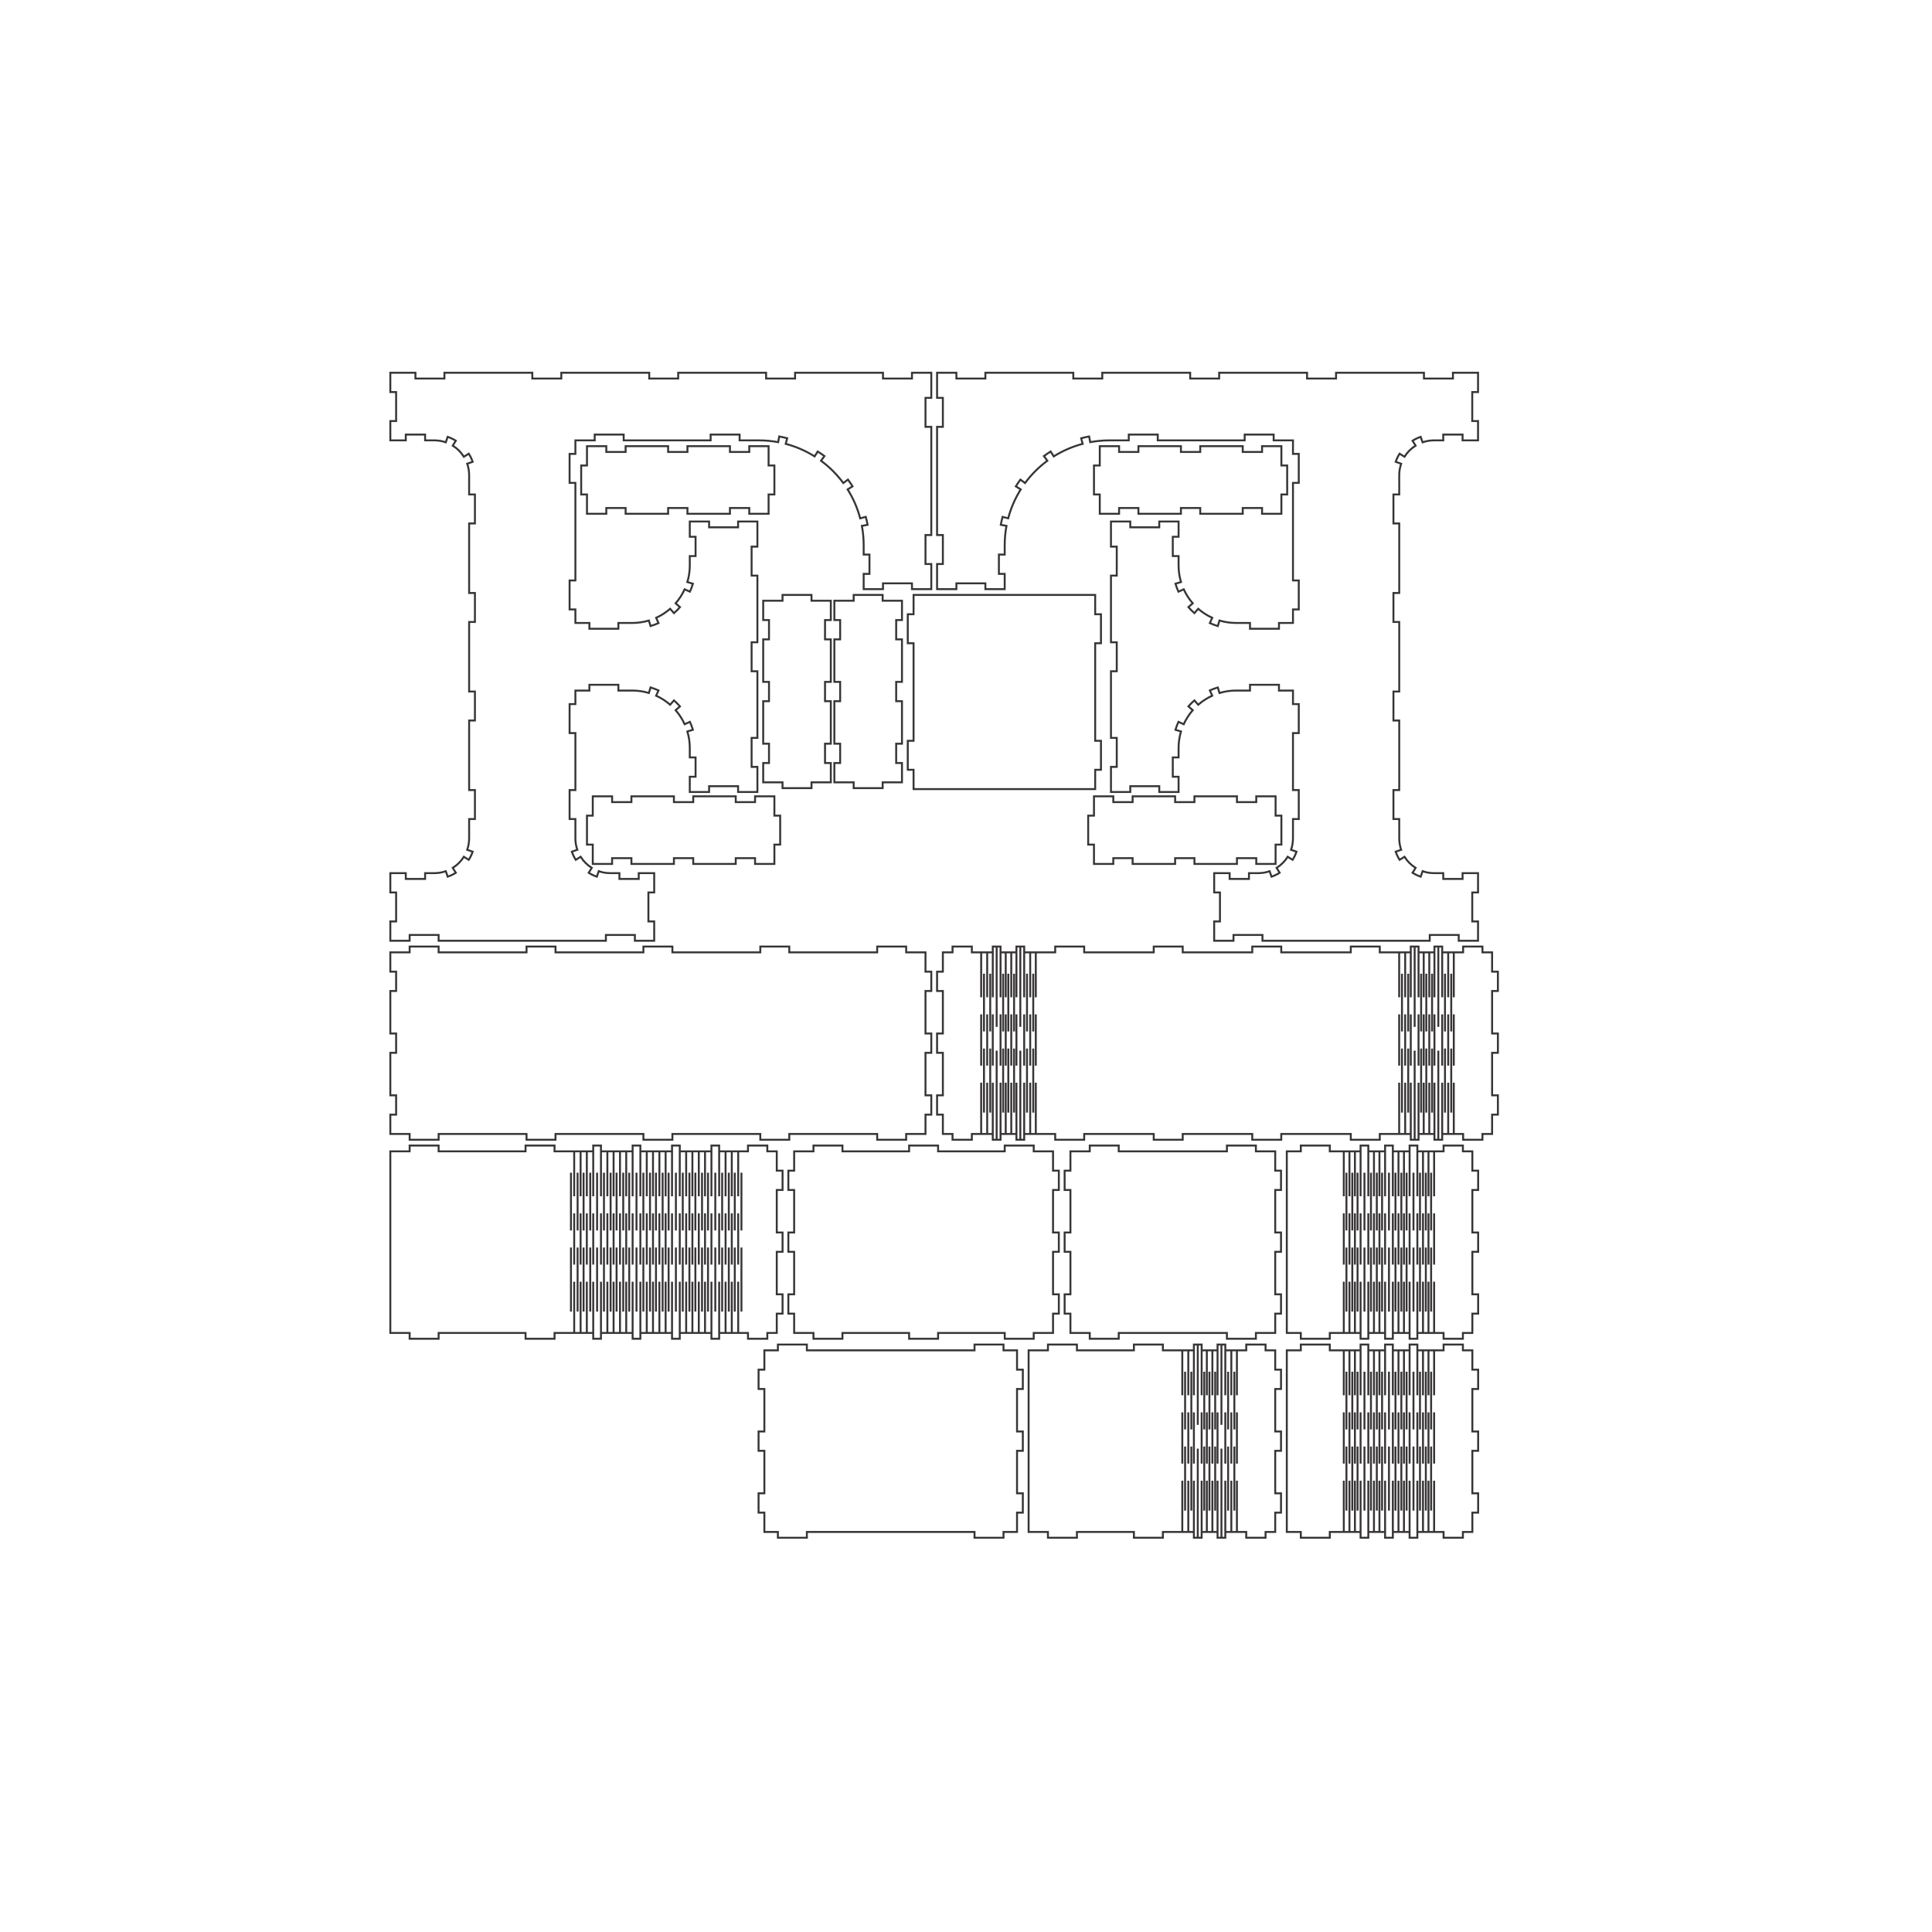 <?xml version="1.0" encoding="iso-8859-1"?>
<!-- Generator: Adobe Illustrator 28.5.0, SVG Export Plug-In . SVG Version: 9.03 Build 54727)  -->
<svg version="1.1" id="Livello_1" xmlns="http://www.w3.org/2000/svg" xmlns:xlink="http://www.w3.org/1999/xlink" x="0px" y="0px"
	 viewBox="0 0 2834.646 2834.646" style="enable-background:new 0 0 2834.646 2834.646;" xml:space="preserve">
<g id="Capa_x0020_1">
	<polygon style="fill:none;stroke:#373435;stroke-width:2.835;stroke-miterlimit:10;" points="1333.849,1689.266 
		1236.054,1689.266 1236.054,1680.762 1193.534,1680.762 1193.534,1689.266 1165.188,1689.266 1165.188,1717.613 1156.684,1717.613 
		1156.684,1745.959 1165.188,1745.959 1165.188,1808.321 1156.684,1808.321 1156.684,1836.668 1165.188,1836.668 1165.188,1899.03 
		1156.684,1899.03 1156.684,1927.376 1165.188,1927.376 1165.188,1955.723 1193.534,1955.723 1193.534,1964.227 1236.054,1964.227 
		1236.054,1955.723 1333.849,1955.723 1333.849,1964.227 1376.369,1964.227 1376.369,1955.723 1474.164,1955.723 1474.164,1964.227 
		1516.684,1964.227 1516.684,1955.723 1545.03,1955.723 1545.03,1927.376 1553.534,1927.376 1553.534,1899.03 1545.03,1899.03 
		1545.03,1836.668 1553.534,1836.668 1553.534,1808.321 1545.03,1808.321 1545.03,1745.959 1553.534,1745.959 1553.534,1717.613 
		1545.03,1717.613 1545.03,1689.266 1516.684,1689.266 1516.684,1680.762 1474.164,1680.762 1474.164,1689.266 1376.369,1689.266 
		1376.369,1680.762 1333.849,1680.762 	"/>
	<polygon style="fill:none;stroke:#373435;stroke-width:2.835;stroke-miterlimit:10;" points="1570.542,1745.959 
		1570.542,1808.321 1562.038,1808.321 1562.038,1836.668 1570.542,1836.668 1570.542,1899.03 1562.038,1899.03 1562.038,1927.376 
		1570.542,1927.376 1570.542,1955.723 1598.889,1955.723 1598.889,1964.227 1641.408,1964.227 1641.408,1955.723 1800.148,1955.723 
		1800.148,1964.227 1842.668,1964.227 1842.668,1955.723 1871.014,1955.723 1871.014,1927.376 1879.518,1927.376 1879.518,1899.03 
		1871.014,1899.03 1871.014,1836.668 1879.518,1836.668 1879.518,1808.321 1871.014,1808.321 1871.014,1745.959 1879.518,1745.959 
		1879.518,1717.613 1871.014,1717.613 1871.014,1689.266 1842.668,1689.266 1842.668,1680.762 1800.148,1680.762 1800.148,1689.266 
		1641.408,1689.266 1641.408,1680.762 1598.889,1680.762 1598.889,1689.266 1570.542,1689.266 1570.542,1717.613 1562.038,1717.613 
		1562.038,1745.959 	"/>
	<path style="fill:none;stroke:#373435;stroke-width:2.835;stroke-miterlimit:10;" d="M997.357,1955.723h46.456v8.504h11.352
		v-8.504h42.289v8.504h28.346v-8.504h13.876v-28.346h8.504v-28.346h-8.504v-62.362h8.504v-28.346h-8.504v-62.362h8.504v-28.346
		h-8.504v-28.346H1125.8v-8.504h-28.346v8.504h-42.289v-8.504h-11.352v8.504h-46.456v-8.504h-11.352v8.504H939.55v-8.504h-11.352
		v8.504h-46.456v-8.504H870.39v8.504h-56.76v-8.504h-42.52v8.504H643.552v-8.504h-42.52v8.504h-28.346v266.457h28.346v8.504h42.52
		v-8.504h127.559v8.504h42.52v-8.504h56.76v8.504h11.352v-8.504h46.456v8.504h11.352v-8.504h46.456v8.504h11.352V1955.723z
		 M881.742,1755.176v-65.91 M886.128,1805.313v-84.711 M895.885,1805.313v-84.711 M891.14,1855.449v-75.205 M881.742,1855.449
		v-75.205 M886.128,1924.387v-94.006 M895.885,1924.387v-94.006 M891.14,1955.723v-75.205 M881.742,1955.723v-75.205
		 M891.14,1755.176v-65.91 M900.271,1755.176v-65.91 M918.8,1755.176v-65.91 M904.658,1805.313v-84.711 M923.187,1805.313v-84.711
		 M914.414,1805.313v-84.711 M909.668,1855.45v-75.205 M928.198,1855.45v-75.205 M900.271,1855.45v-75.205 M918.8,1855.45v-75.205
		 M904.658,1924.387v-94.006 M923.187,1924.387v-94.006 M914.414,1924.387v-94.006 M909.668,1955.723v-75.205 M928.198,1955.723
		v-75.205 M900.271,1955.723v-75.205 M918.8,1955.723v-75.205 M909.668,1755.176v-65.91 M928.198,1755.176v-65.91 M939.55,1755.176
		v-65.91 M997.358,1755.176v-65.91 M1055.165,1755.176v-65.91 M943.936,1805.313v-84.711 M1001.744,1805.313v-84.711
		 M1059.552,1805.313v-84.711 M953.693,1805.313v-84.711 M1011.5,1805.313v-84.711 M1069.308,1805.313v-84.711 M948.947,1855.45
		v-75.205 M1006.755,1855.45v-75.205 M1064.562,1855.45v-75.205 M939.55,1855.45v-75.205 M997.357,1855.45v-75.205
		 M1055.165,1855.45v-75.205 M943.936,1924.388v-94.006 M1001.743,1924.388v-94.006 M1059.551,1924.388v-94.006 M953.692,1924.388
		v-94.006 M1011.5,1924.388v-94.006 M1069.308,1924.388v-94.006 M948.947,1955.723v-75.205 M1006.754,1955.723v-75.205
		 M1064.562,1955.723v-75.205 M939.549,1955.723v-75.205 M997.357,1955.723v-75.205 M1055.165,1955.723v-75.205 M948.946,1755.176
		v-65.91 M1006.754,1755.176v-65.91 M1064.562,1755.176v-65.91 M958.078,1755.176v-65.91 M1015.886,1755.176v-65.91
		 M1073.693,1755.176v-65.91 M976.607,1755.176v-65.91 M1034.415,1755.176v-65.91 M962.464,1805.313v-84.711 M1020.272,1805.313
		v-84.711 M1078.08,1805.313v-84.711 M980.993,1805.313v-84.711 M1038.801,1805.313v-84.711 M972.22,1805.313v-84.711
		 M1030.028,1805.313v-84.711 M1087.836,1805.313v-84.711 M967.475,1855.45v-75.205 M1025.283,1855.45v-75.205 M1083.09,1855.45
		v-75.205 M986.004,1855.45v-75.205 M1043.812,1855.45v-75.205 M958.078,1855.45v-75.205 M1015.885,1855.45v-75.205
		 M1073.693,1855.45v-75.205 M976.606,1855.45v-75.205 M1034.414,1855.45v-75.205 M962.464,1924.388v-94.006 M1020.271,1924.388
		v-94.006 M1078.079,1924.388v-94.006 M980.993,1924.388v-94.006 M1038.8,1924.388v-94.006 M972.22,1924.388v-94.006
		 M1030.028,1924.388v-94.006 M1087.835,1924.388v-94.006 M967.474,1955.724v-75.205 M1025.282,1955.724v-75.205 M1083.09,1955.724
		v-75.205 M986.003,1955.724v-75.205 M1043.811,1955.724v-75.205 M958.077,1955.724v-75.205 M1015.885,1955.724v-75.205
		 M1073.692,1955.724v-75.205 M976.606,1955.724v-75.205 M1034.414,1955.724v-75.205 M967.474,1755.177v-65.91 M1025.282,1755.177
		v-65.91 M1083.089,1755.177v-65.91 M986.003,1755.177v-65.91 M1043.811,1755.177v-65.91 M870.388,1755.177v-65.91
		 M866.002,1805.314v-84.711 M856.245,1805.314v-84.711 M860.991,1855.45v-75.205 M870.388,1855.45v-75.205 M866.002,1924.388
		v-94.007 M856.245,1924.388v-94.007 M860.991,1955.724v-75.205 M870.388,1955.724v-75.205 M860.991,1755.177v-65.91
		 M851.859,1755.177v-65.91 M847.472,1805.314v-84.711 M837.716,1805.314v-84.711 M842.462,1855.451v-75.205 M851.859,1855.451
		v-75.205 M847.472,1924.388v-94.006 M837.716,1924.388v-94.006 M842.462,1955.724v-75.205 M851.859,1955.724v-75.205
		 M842.462,1755.177v-65.91 M876.064,1805.314v-84.711 M876.064,1924.389v-94.006 M933.872,1805.314v-84.711 M991.679,1805.314
		v-84.711 M1049.487,1805.314v-84.711 M933.872,1924.389v-94.006 M991.679,1924.389v-94.006 M1049.487,1924.389v-94.006"/>
	<path style="fill:none;stroke:#373435;stroke-width:2.835;stroke-miterlimit:10;" d="M2160.253,1899.03v-62.362h8.504v-28.346
		h-8.504v-62.362h8.504v-28.346h-8.504v-28.346h-13.876v-8.504h-28.346v8.504h-38.479v-8.504h-11.366v8.504h-24.603v-8.504h-11.366
		v8.504h-24.603v-8.504h-11.366v8.504h-45.154v-8.504h-42.52v8.504h-20.551v266.457h20.551v8.504h42.52v-8.504h45.154v8.504h11.366
		v-8.504h24.603v8.504h11.366v-8.504h24.603v8.504h11.366v-8.504h38.479v8.504h28.346v-8.504h13.876v-28.346h8.504v-28.346H2160.253
		z M1971.644,1755.176v-65.91 M1975.509,1805.313v-84.711 M1984.104,1805.313v-84.711 M1979.923,1855.449v-75.205
		 M1971.644,1855.449v-75.205 M1975.509,1924.387v-94.006 M1984.104,1924.387v-94.006 M1979.923,1955.723v-75.205
		 M1971.644,1955.723v-75.205 M1979.923,1755.176v-65.91 M1987.968,1755.176v-65.91 M1991.832,1805.313v-84.711 M1996.247,1855.45
		v-75.205 M1987.968,1855.45v-75.205 M1991.832,1924.387v-94.006 M1996.247,1955.723v-75.205 M1987.968,1955.723v-75.205
		 M1996.247,1755.176v-65.91 M2007.614,1755.176v-65.91 M2043.583,1755.176v-65.91 M2079.552,1755.176v-65.91 M2011.478,1805.313
		v-84.711 M2047.447,1805.313v-84.711 M2083.416,1805.313v-84.711 M2020.073,1805.313v-84.711 M2056.042,1805.313v-84.711
		 M2092.01,1805.313v-84.711 M2015.892,1855.45v-75.205 M2051.861,1855.45v-75.205 M2087.83,1855.45v-75.205 M2007.613,1855.45
		v-75.205 M2043.582,1855.45v-75.205 M2079.551,1855.45v-75.205 M2011.477,1924.388v-94.006 M2047.446,1924.388v-94.006
		 M2083.415,1924.388v-94.006 M2020.072,1924.388v-94.006 M2056.041,1924.388v-94.006 M2092.01,1924.388v-94.006 M2015.891,1955.723
		v-75.205 M2051.86,1955.723v-75.205 M2087.829,1955.723v-75.205 M2007.612,1955.723v-75.205 M2043.581,1955.723v-75.205
		 M2079.55,1955.723v-75.205 M2015.891,1755.176v-65.91 M2051.86,1755.176v-65.91 M2087.829,1755.176v-65.91 M2023.935,1755.176
		v-65.91 M2059.904,1755.176v-65.91 M2095.873,1755.176v-65.91 M2027.799,1805.313v-84.711 M2063.768,1805.313v-84.711
		 M2099.737,1805.313v-84.711 M2032.213,1855.45v-75.205 M2068.182,1855.45v-75.205 M2104.151,1855.45v-75.205 M2023.934,1855.45
		v-75.205 M2059.903,1855.45v-75.205 M2095.872,1855.45v-75.205 M2027.798,1924.388v-94.006 M2063.767,1924.388v-94.006
		 M2099.736,1924.388v-94.006 M2032.213,1955.724v-75.205 M2068.182,1955.724v-75.205 M2104.151,1955.724v-75.205
		 M2023.934,1955.724v-75.205 M2059.903,1955.724v-75.205 M2095.872,1955.724v-75.205 M2032.212,1755.177v-65.91 M2068.181,1755.177
		v-65.91 M2104.15,1755.177v-65.91 M2073.865,1805.314v-84.711 M2073.865,1924.388v-94.007 M2037.896,1805.314v-84.711
		 M2037.896,1924.388v-94.007 M2001.927,1805.314v-84.711 M2001.927,1924.388v-94.007"/>
	<path style="fill:none;stroke:#373435;stroke-width:2.835;stroke-miterlimit:10;" d="M1448.408,1463.207v-65.91 M1439.59,1663.754
		v-75.205 M1448.408,1663.754v-75.205 M1452.861,1632.419v-94.006 M1443.706,1632.419v-94.006 M1439.59,1563.481v-75.205
		 M1448.408,1563.481v-75.205 M1452.861,1513.344v-84.711 M1443.706,1513.345v-84.711 M1439.59,1463.208v-65.91 M1456.614,1663.755
		v-75.205 M1456.614,1563.481v-75.205 M1456.614,1463.208v-65.91 M2189.218,1425.644v-28.346h-14.173v-8.504h-28.346v8.504h-30.7
		v-8.504h-11.394v8.504h-23.313v-8.504h-11.394v8.504h-45.482v-8.504h-42.52v8.504H1879.85v-8.504h-42.52v8.504h-102.047v-8.504
		h-42.52v8.504h-102.047v-8.504h-42.52v8.504h-45.482v-8.504h-11.394v8.504h-23.313v-8.504h-11.394v8.504h-30.7v-8.504h-28.346
		v8.504h-14.173v28.346h-8.504v28.346h8.504v62.362h-8.504v28.346h8.504v62.362h-8.504v28.346h8.504v28.346h14.173v8.504h28.346
		v-8.504h30.7v8.504h11.394v-8.504h23.313v8.504h11.394v-8.504h45.482v8.504h42.52v-8.504h102.047v8.504h42.52v-8.504h102.047v8.504
		h42.52v-8.504h102.047v8.504h42.52v-8.504h45.482v8.504h11.394v-8.504h23.313v8.504h11.394v-8.504h30.7v8.504h28.346v-8.504h14.173
		v-28.346h8.504v-28.346h-8.504v-62.362h8.504v-28.346h-8.504v-62.362h8.504v-28.346H2189.218z M1511.519,1463.208v-65.91
		 M1502.701,1663.755v-75.205 M1511.519,1663.755v-75.205 M1515.972,1632.419v-94.006 M1506.817,1632.419v-94.006
		 M1502.701,1563.481v-75.205 M1511.519,1563.481v-75.205 M1515.972,1513.345v-84.711 M1506.817,1513.345v-84.711
		 M1502.701,1463.208v-65.91 M1519.725,1663.755v-75.205 M1519.725,1563.481v-75.205 M1519.725,1463.208v-65.91 M1483.747,1463.208
		v-65.91 M1475.607,1663.755v-75.205 M1483.747,1663.755v-75.205 M1487.857,1632.419v-94.006 M1479.406,1632.419v-94.006
		 M1475.607,1563.481v-75.205 M1483.747,1563.481v-75.205 M1487.857,1513.345v-84.711 M1479.406,1513.345v-84.711
		 M1475.607,1463.208v-65.91 M1491.321,1663.755v-75.205 M1491.321,1563.482v-75.205 M1491.321,1463.208v-65.91 M1468.009,1663.755
		v-75.205 M1471.808,1632.419v-94.006 M1468.009,1563.482v-75.205 M1471.808,1513.345v-84.711 M1468.009,1463.208v-65.91
		 M1497.018,1672.259v-130.763 M1497.018,1506.627v-117.833 M1462.311,1672.259v-130.763 M1462.311,1506.627v-117.833
		 M2061.691,1463.208v-65.91 M2052.874,1663.755v-75.205 M2061.691,1663.755v-75.205 M2066.145,1632.42v-94.006 M2056.99,1632.42
		v-94.006 M2052.874,1563.482v-75.205 M2061.691,1563.482v-75.205 M2066.145,1513.345v-84.711 M2056.99,1513.345v-84.711
		 M2052.874,1463.208v-65.91 M2069.898,1663.755v-75.205 M2069.898,1563.482v-75.205 M2069.898,1463.208v-65.91 M2124.803,1463.208
		v-65.91 M2115.985,1663.755v-75.205 M2124.803,1663.755v-75.205 M2129.256,1632.42v-94.006 M2120.101,1632.42v-94.006
		 M2115.985,1563.482v-75.205 M2124.803,1563.482v-75.205 M2129.256,1513.346v-84.711 M2120.101,1513.346v-84.711
		 M2115.985,1463.209v-65.91 M2133.009,1663.756v-75.205 M2133.009,1563.482v-75.205 M2133.009,1463.209v-65.91 M2097.03,1463.209
		v-65.91 M2088.891,1663.756v-75.205 M2097.03,1663.756v-75.205 M2101.14,1632.42v-94.006 M2092.69,1632.42v-94.006
		 M2088.891,1563.482v-75.205 M2097.03,1563.482v-75.205 M2101.14,1513.346v-84.711 M2092.69,1513.346v-84.711 M2088.891,1463.209
		v-65.91 M2104.605,1663.756v-75.205 M2104.605,1563.482v-75.205 M2104.605,1463.209v-65.91 M2081.292,1663.756v-75.205
		 M2085.092,1632.42v-94.006 M2081.292,1563.483v-75.205 M2085.092,1513.346v-84.711 M2081.292,1463.209v-65.91 M2110.302,1672.26
		v-130.763 M2110.302,1506.628v-117.833 M2075.595,1672.26v-130.763 M2075.595,1506.628v-117.833"/>
	<polygon style="fill:none;stroke:#373435;stroke-width:2.835;stroke-miterlimit:10;" points="1119.773,1147.849 
		1148.119,1147.849 1148.119,1156.353 1190.639,1156.353 1190.639,1147.849 1218.985,1147.849 1218.985,1119.502 1210.481,1119.502 
		1210.481,1091.156 1218.985,1091.156 1218.985,1028.794 1210.481,1028.794 1210.481,1000.447 1218.985,1000.447 1218.985,938.085 
		1210.481,938.085 1210.481,909.739 1218.985,909.739 1218.985,881.392 1190.639,881.392 1190.639,872.888 1148.119,872.888 
		1148.119,881.392 1119.773,881.392 1119.773,909.739 1128.277,909.739 1128.277,938.085 1119.773,938.085 1119.773,1000.447 
		1128.277,1000.447 1128.277,1028.794 1119.773,1028.794 1119.773,1091.156 1128.277,1091.156 1128.277,1119.502 1119.773,1119.502 
			"/>
	<polygon style="fill:none;stroke:#373435;stroke-width:2.835;stroke-miterlimit:10;" points="1115.521,1388.794 1158.04,1388.794 
		1158.04,1397.298 1287.017,1397.298 1287.017,1388.794 1329.536,1388.794 1329.536,1397.298 1357.883,1397.298 1357.883,1425.644 
		1366.387,1425.644 1366.387,1453.99 1357.883,1453.99 1357.883,1516.353 1366.387,1516.353 1366.387,1544.699 1357.883,1544.699 
		1357.883,1607.061 1366.387,1607.061 1366.387,1635.408 1357.883,1635.408 1357.883,1663.754 1329.536,1663.754 1329.536,1672.258 
		1287.017,1672.258 1287.017,1663.754 1158.04,1663.754 1158.04,1672.258 1115.521,1672.258 1115.521,1663.754 986.544,1663.754 
		986.544,1672.258 944.025,1672.258 944.025,1663.754 815.048,1663.754 815.048,1672.258 772.529,1672.258 772.529,1663.754 
		643.552,1663.754 643.552,1672.258 601.033,1672.258 601.033,1663.754 572.686,1663.754 572.686,1635.408 581.19,1635.408 
		581.19,1607.061 572.686,1607.061 572.686,1544.699 581.19,1544.699 581.19,1516.353 572.686,1516.353 572.686,1453.99 
		581.19,1453.99 581.19,1425.644 572.686,1425.644 572.686,1397.298 601.033,1397.298 601.033,1388.794 643.552,1388.794 
		643.552,1397.298 772.529,1397.298 772.529,1388.794 815.048,1388.794 815.048,1397.298 944.025,1397.298 944.025,1388.794 
		986.544,1388.794 986.544,1397.298 1115.521,1397.298 	"/>
	<polygon style="fill:none;stroke:#373435;stroke-width:2.835;stroke-miterlimit:10;" points="1331.889,1129.424 
		1331.889,1086.904 1340.393,1086.904 1340.393,943.754 1331.889,943.754 1331.889,901.235 1340.393,901.235 1340.393,872.888 
		1606.85,872.888 1606.85,901.235 1615.354,901.235 1615.354,943.754 1606.85,943.754 1606.85,1086.904 1615.354,1086.904 
		1615.354,1129.424 1606.85,1129.424 1606.85,1157.77 1340.393,1157.77 1340.393,1129.424 	"/>
	<path style="fill:none;stroke:#373435;stroke-width:2.835;stroke-miterlimit:10;" d="M1295.521,546.904h-128.976v8.504h-42.52
		v-8.504H995.048v8.504h-42.52v-8.504H823.552v8.504h-42.52v-8.504H652.056v8.504h-42.52v-8.504h-36.85v28.346h8.504v42.52h-8.504
		v28.346h22.69v-8.504h28.346v8.504h13.565c5.709,0,11.378,0.958,16.77,2.835l2.795-8.031c4.177,1.454,8.18,3.368,11.933,5.709
		l-4.5,7.216c6.604,4.118,12.179,9.693,16.297,16.297l7.216-4.5c2.341,3.753,4.255,7.756,5.709,11.933l-8.031,2.795
		c1.876,5.392,2.835,11.061,2.835,16.77v28.346h8.504v42.52h-8.504v102.047h8.504v42.52h-8.504v102.047h8.504v42.52h-8.504v102.047
		h8.504v42.52h-8.504v28.347c0,5.709-0.958,11.378-2.835,16.77l8.031,2.795c-1.454,4.177-3.368,8.18-5.709,11.933l-7.216-4.5
		c-4.118,6.604-9.693,12.179-16.297,16.297l4.5,7.216c-3.753,2.341-7.756,4.255-11.933,5.709l-2.795-8.031
		c-5.392,1.877-11.061,2.835-16.77,2.835h-13.565v8.504h-28.346v-8.504h-22.69v28.346h8.504v42.52h-8.504v28.346h28.346v-8.504
		h42.52v8.504h245.424v-8.504h42.52v8.504h28.346v-28.346h-8.504v-42.52h8.504v-28.346h-22.69v8.504h-28.346v-8.504H895.24
		c-5.709,0-11.378-0.958-16.77-2.835l-2.795,8.031c-4.177-1.454-8.18-3.368-11.933-5.709l4.5-7.216
		c-6.604-4.118-12.179-9.693-16.297-16.297l-7.216,4.5c-2.341-3.753-4.255-7.756-5.709-11.933l8.031-2.795
		c-1.876-5.392-2.835-11.061-2.835-16.77v-28.346h-8.504v-42.52h8.504v-83.622h-8.504v-42.52h8.504v-19.842h20.551v-8.504h42.52
		v8.504h20.551c8.202,0,16.36,1.198,24.215,3.556l2.445-8.145c3.99,1.198,7.895,2.663,11.687,4.386l-3.517,7.743
		c7.467,3.392,14.399,7.857,20.576,13.253l5.595-6.404c3.137,2.741,6.086,5.69,8.827,8.827l-6.404,5.595
		c5.396,6.177,9.861,13.109,13.253,20.576l7.743-3.517c1.723,3.793,3.188,7.698,4.386,11.688l-8.145,2.445
		c2.358,7.855,3.556,16.013,3.556,24.215v13.876h8.504v28.346h-8.504v22.38h28.346v-8.504h42.52v8.504h28.347v-36.85h-8.504v-42.52
		h8.504v-97.795h-8.504v-42.52h8.504v-97.795h-8.504v-42.52h8.504v-36.85h-28.347v8.504h-42.52v-8.504h-28.346v22.38h8.504v28.346
		h-8.504v13.876c0,8.201-1.198,16.359-3.556,24.214l8.145,2.445c-1.198,3.99-2.663,7.895-4.386,11.688l-7.743-3.517
		c-3.392,7.467-7.857,14.399-13.253,20.576l6.404,5.595c-2.741,3.137-5.69,6.086-8.827,8.827l-5.595-6.404
		c-6.177,5.396-13.109,9.861-20.576,13.253l3.517,7.743c-3.793,1.723-7.697,3.188-11.687,4.386l-2.445-8.145
		c-7.855,2.358-16.013,3.556-24.215,3.556h-20.551v8.504h-42.52v-8.504h-20.551v-19.842h-8.504v-42.52h8.504v-143.15h-8.504v-42.52
		h8.504v-19.843h28.346v-8.504h42.52v8.504h127.559v-8.504h42.52v8.504h28.347c9.469,0,18.918,0.875,28.226,2.614l1.562-8.359
		c3.922,0.733,7.816,1.61,11.673,2.63l-2.174,8.221c14.986,3.963,29.285,10.17,42.413,18.412l4.521-7.202
		c3.38,2.121,6.679,4.367,9.893,6.732l-5.04,6.849c12.485,9.187,23.508,20.21,32.695,32.695l6.849-5.04
		c2.365,3.214,4.61,6.513,6.732,9.893l-7.202,4.521c8.241,13.128,14.448,27.428,18.412,42.413l8.221-2.174
		c1.02,3.857,1.898,7.751,2.63,11.673l-8.359,1.562c1.739,9.308,2.615,18.757,2.615,28.226v13.876h8.504v28.346h-8.504v22.38h28.346
		v-8.504h42.52v8.504h28.346v-36.85h-8.504v-42.52h8.504v-158.74h-8.504v-42.52h8.504v-36.85h-28.346v8.504h-42.52V546.904
		L1295.521,546.904z"/>
	<path style="fill:none;stroke:#373435;stroke-width:2.835;stroke-miterlimit:10;" d="M1445.757,546.904h128.976v8.504h42.52
		v-8.504h128.976v8.504h42.52v-8.504h128.976v8.504h42.52v-8.504h128.976v8.504h42.52v-8.504h36.85v28.346h-8.504v42.52h8.504
		v28.346h-22.69v-8.504h-28.346v8.504h-13.565c-5.709,0-11.378,0.958-16.77,2.835l-2.795-8.031
		c-4.177,1.454-8.18,3.368-11.933,5.709l4.5,7.216c-6.604,4.118-12.179,9.693-16.297,16.297l-7.216-4.5
		c-2.341,3.753-4.255,7.756-5.709,11.933l8.031,2.795c-1.877,5.392-2.835,11.061-2.835,16.77v28.346h-8.504v42.52h8.504v102.047
		h-8.504v42.52h8.504v102.047h-8.504v42.52h8.504v102.047h-8.504v42.52h8.504v28.347c0,5.709,0.958,11.378,2.835,16.77l-8.031,2.795
		c1.453,4.177,3.368,8.18,5.709,11.933l7.216-4.5c4.118,6.604,9.693,12.179,16.297,16.297l-4.5,7.216
		c3.753,2.341,7.756,4.255,11.933,5.709l2.795-8.031c5.392,1.877,11.061,2.835,16.77,2.835h13.565v8.504h28.346v-8.504h22.69v28.346
		h-8.504v42.52h8.504v28.346h-28.346v-8.504h-42.52v8.504h-245.424v-8.504h-42.52v8.504h-28.347v-28.346h8.504v-42.52h-8.504
		v-28.346h22.69v8.504h28.346v-8.504h13.565c5.709,0,11.378-0.958,16.77-2.835l2.795,8.031c4.177-1.454,8.18-3.368,11.933-5.709
		l-4.5-7.216c6.604-4.118,12.179-9.693,16.297-16.297l7.216,4.5c2.341-3.753,4.255-7.756,5.709-11.933l-8.031-2.795
		c1.877-5.392,2.835-11.061,2.835-16.77v-28.346h8.504v-42.52h-8.504v-83.622h8.504v-42.52h-8.504v-19.842h-20.551v-8.504h-42.52
		v8.504h-20.551c-8.202,0-16.359,1.198-24.215,3.556l-2.445-8.145c-3.99,1.198-7.895,2.663-11.688,4.386l3.517,7.743
		c-7.467,3.392-14.399,7.857-20.576,13.253l-5.595-6.404c-3.137,2.741-6.086,5.69-8.827,8.827l6.404,5.595
		c-5.396,6.177-9.861,13.109-13.253,20.576l-7.743-3.517c-1.723,3.793-3.188,7.698-4.386,11.688l8.145,2.445
		c-2.358,7.855-3.556,16.013-3.556,24.215v13.876h-8.504v28.346h8.504v22.38h-28.346v-8.504h-42.52v8.504h-28.346v-36.85h8.504
		v-42.52h-8.504v-97.795h8.504v-42.52h-8.504v-97.795h8.504v-42.52h-8.504v-36.85h28.346v8.504h42.52v-8.504h28.346v22.38h-8.504
		v28.346h8.504v13.876c0,8.201,1.198,16.359,3.556,24.214l-8.145,2.445c1.198,3.99,2.663,7.895,4.386,11.688l7.743-3.517
		c3.392,7.467,7.857,14.399,13.253,20.576l-6.404,5.595c2.741,3.137,5.69,6.086,8.827,8.827l5.595-6.404
		c6.177,5.396,13.109,9.861,20.576,13.253l-3.517,7.743c3.793,1.723,7.698,3.188,11.688,4.386l2.445-8.145
		c7.855,2.358,16.013,3.556,24.215,3.556h20.551v8.504h42.52v-8.504h20.551v-19.842h8.504v-42.52h-8.504v-143.15h8.504v-42.52
		h-8.504v-19.843h-28.346v-8.504h-42.52v8.504h-127.559v-8.504h-42.52v8.504h-28.346c-9.469,0-18.918,0.875-28.226,2.614
		l-1.562-8.359c-3.922,0.733-7.816,1.61-11.673,2.63l2.174,8.221c-14.986,3.963-29.285,10.17-42.413,18.412l-4.521-7.202
		c-3.38,2.121-6.679,4.367-9.893,6.732l5.04,6.849c-12.485,9.187-23.508,20.21-32.695,32.695l-6.849-5.04
		c-2.365,3.214-4.61,6.513-6.732,9.893l7.202,4.521c-8.241,13.128-14.449,27.428-18.412,42.413l-8.221-2.174
		c-1.02,3.857-1.898,7.751-2.63,11.673l8.359,1.562c-1.739,9.308-2.614,18.757-2.614,28.226v13.876h-8.504v28.346h8.504v22.38
		h-28.346v-8.504h-42.52v8.504h-28.346v-36.85h8.504v-42.52h-8.504v-158.74h8.504v-42.52h-8.504v-36.85h28.346v8.504h42.52
		L1445.757,546.904L1445.757,546.904z"/>
	<polygon style="fill:none;stroke:#373435;stroke-width:2.835;stroke-miterlimit:10;" points="1224.173,1147.849 
		1252.519,1147.849 1252.519,1156.353 1295.039,1156.353 1295.039,1147.849 1323.385,1147.849 1323.385,1119.502 1314.881,1119.502 
		1314.881,1091.156 1323.385,1091.156 1323.385,1028.794 1314.881,1028.794 1314.881,1000.447 1323.385,1000.447 1323.385,938.085 
		1314.881,938.085 1314.881,909.739 1323.385,909.739 1323.385,881.392 1295.039,881.392 1295.039,872.888 1252.519,872.888 
		1252.519,881.392 1224.173,881.392 1224.173,909.739 1232.677,909.739 1232.677,938.085 1224.173,938.085 1224.173,1000.447 
		1232.677,1000.447 1232.677,1028.794 1224.173,1028.794 1224.173,1091.156 1232.677,1091.156 1232.677,1119.502 1224.173,1119.502 
			"/>
	<polygon style="fill:none;stroke:#373435;stroke-width:2.835;stroke-miterlimit:10;" points="1871.549,1267.577 
		1871.549,1239.231 1880.053,1239.231 1880.053,1196.711 1871.549,1196.711 1871.549,1168.365 1843.203,1168.365 1843.203,1176.868 
		1814.856,1176.868 1814.856,1168.365 1752.494,1168.365 1752.494,1176.868 1724.148,1176.868 1724.148,1168.365 1661.785,1168.365 
		1661.785,1176.868 1633.439,1176.868 1633.439,1168.365 1605.092,1168.365 1605.092,1196.711 1596.589,1196.711 1596.589,1239.231 
		1605.092,1239.231 1605.092,1267.577 1633.439,1267.577 1633.439,1259.073 1661.785,1259.073 1661.785,1267.577 1724.148,1267.577 
		1724.148,1259.073 1752.494,1259.073 1752.494,1267.577 1814.856,1267.577 1814.856,1259.073 1843.203,1259.073 1843.203,1267.577 
			"/>
	<polygon style="fill:none;stroke:#373435;stroke-width:2.835;stroke-miterlimit:10;" points="861.225,654.62 861.225,682.967 
		852.721,682.967 852.721,725.487 861.225,725.487 861.225,753.833 889.571,753.833 889.571,745.329 917.918,745.329 
		917.918,753.833 980.28,753.833 980.28,745.329 1008.626,745.329 1008.626,753.833 1070.988,753.833 1070.988,745.329 
		1099.335,745.329 1099.335,753.833 1127.681,753.833 1127.681,725.487 1136.185,725.487 1136.185,682.967 1127.681,682.967 
		1127.681,654.62 1099.335,654.62 1099.335,663.124 1070.988,663.124 1070.988,654.62 1008.626,654.62 1008.626,663.124 
		980.28,663.124 980.28,654.62 917.918,654.62 917.918,663.124 889.571,663.124 889.571,654.62 	"/>
	<polygon style="fill:none;stroke:#373435;stroke-width:2.835;stroke-miterlimit:10;" points="1613.596,654.62 1613.596,682.967 
		1605.092,682.967 1605.092,725.487 1613.596,725.487 1613.596,753.833 1641.943,753.833 1641.943,745.329 1670.289,745.329 
		1670.289,753.833 1732.651,753.833 1732.651,745.329 1760.998,745.329 1760.998,753.833 1823.36,753.833 1823.36,745.329 
		1851.707,745.329 1851.707,753.833 1880.053,753.833 1880.053,725.487 1888.557,725.487 1888.557,682.967 1880.053,682.967 
		1880.053,654.62 1851.707,654.62 1851.707,663.124 1823.36,663.124 1823.36,654.62 1760.998,654.62 1760.998,663.124 
		1732.651,663.124 1732.651,654.62 1670.289,654.62 1670.289,663.124 1641.943,663.124 1641.943,654.62 	"/>
	<polygon style="fill:none;stroke:#373435;stroke-width:2.835;stroke-miterlimit:10;" points="1136.185,1267.577 
		1136.185,1239.231 1144.689,1239.231 1144.689,1196.711 1136.185,1196.711 1136.185,1168.365 1107.839,1168.365 1107.839,1176.868 
		1079.492,1176.868 1079.492,1168.365 1017.13,1168.365 1017.13,1176.868 988.784,1176.868 988.784,1168.365 926.422,1168.365 
		926.422,1176.868 898.075,1176.868 898.075,1168.365 869.729,1168.365 869.729,1196.711 861.225,1196.711 861.225,1239.231 
		869.729,1239.231 869.729,1267.577 898.075,1267.577 898.075,1259.073 926.422,1259.073 926.422,1267.577 988.784,1267.577 
		988.784,1259.073 1017.13,1259.073 1017.13,1267.577 1079.492,1267.577 1079.492,1259.073 1107.839,1259.073 1107.839,1267.577 	
		"/>
	<path style="fill:none;stroke:#373435;stroke-width:2.835;stroke-miterlimit:10;" d="M2160.253,2190.998v-62.362h8.504v-28.346
		h-8.504v-62.362h8.504v-28.347h-8.504v-28.346h-13.876v-8.504h-28.346v8.504h-38.479v-8.504h-11.366v8.504h-24.603v-8.504h-11.366
		v8.504h-24.603v-8.504h-11.366v8.504h-45.154v-8.504h-42.52v8.504h-20.551v266.457h20.551v8.504h42.52v-8.504h45.154v8.504h11.366
		v-8.504h24.603v8.504h11.366v-8.504h24.603v8.504h11.366v-8.504h38.479v8.504h28.346v-8.504h13.876v-28.346h8.504v-28.346H2160.253
		z M1971.644,2047.144v-65.91 M1975.509,2097.281v-84.711 M1984.104,2097.281v-84.711 M1979.923,2147.418v-75.205
		 M1971.644,2147.418v-75.205 M1975.509,2216.355v-94.007 M1984.104,2216.355v-94.007 M1979.923,2247.691v-75.205
		 M1971.644,2247.691v-75.205 M1979.923,2047.144v-65.91 M1987.968,2047.144v-65.91 M1991.832,2097.281v-84.711 M1996.247,2147.418
		v-75.205 M1987.968,2147.418v-75.205 M1991.832,2216.355v-94.007 M1996.247,2247.691v-75.205 M1987.968,2247.691v-75.205
		 M1996.247,2047.144v-65.91 M2007.614,2047.144v-65.91 M2043.583,2047.144v-65.91 M2079.552,2047.144v-65.91 M2011.478,2097.281
		v-84.711 M2047.447,2097.281v-84.711 M2083.416,2097.281v-84.711 M2020.073,2097.281v-84.711 M2056.042,2097.281v-84.711
		 M2092.01,2097.281v-84.711 M2015.892,2147.417v-75.205 M2051.861,2147.417v-75.205 M2087.83,2147.417v-75.205 M2007.613,2147.417
		v-75.205 M2043.582,2147.417v-75.205 M2079.551,2147.417v-75.205 M2011.477,2216.355v-94.007 M2047.446,2216.355v-94.007
		 M2083.415,2216.355v-94.007 M2020.072,2216.355v-94.007 M2056.041,2216.355v-94.007 M2092.01,2216.355v-94.007 M2015.891,2247.691
		v-75.205 M2051.86,2247.691v-75.205 M2087.829,2247.691v-75.205 M2007.612,2247.691v-75.205 M2043.581,2247.691v-75.205
		 M2079.55,2247.691v-75.205 M2015.891,2047.144v-65.91 M2051.86,2047.144v-65.91 M2087.829,2047.144v-65.91 M2023.935,2047.144
		v-65.91 M2059.904,2047.144v-65.91 M2095.873,2047.144v-65.91 M2027.799,2097.281v-84.711 M2063.768,2097.281v-84.711
		 M2099.737,2097.281v-84.711 M2032.213,2147.417v-75.205 M2068.182,2147.417v-75.205 M2104.151,2147.417v-75.205
		 M2023.934,2147.417v-75.205 M2059.903,2147.417v-75.205 M2095.872,2147.417v-75.205 M2027.798,2216.355v-94.007
		 M2063.767,2216.355v-94.007 M2099.736,2216.355v-94.007 M2032.213,2247.69v-75.205 M2068.182,2247.69v-75.205 M2104.151,2247.69
		v-75.205 M2023.934,2247.69v-75.205 M2059.903,2247.69v-75.205 M2095.872,2247.69v-75.205 M2032.212,2047.143v-65.91
		 M2068.181,2047.143v-65.91 M2104.15,2047.143v-65.91 M2073.865,2097.28v-84.711 M2073.865,2216.355v-94.007 M2037.896,2097.28
		v-84.711 M2037.896,2216.354v-94.007 M2001.927,2097.28v-84.711 M2001.927,2216.354v-94.007"/>
	<path style="fill:none;stroke:#373435;stroke-width:2.835;stroke-miterlimit:10;" d="M1871.014,2009.581v-28.346h-14.173v-8.504
		h-28.346v8.504h-30.7v-8.504h-11.394v8.504h-23.313v-8.504h-11.394v8.504h-45.482v-8.504h-42.52v8.504h-83.622v-8.504h-42.52v8.504
		h-28.346v266.457h28.346v8.504h42.52v-8.504h83.622v8.504h42.52v-8.504h45.482v8.504h11.394v-8.504h23.313v8.504h11.394v-8.504
		h30.7v8.504h28.346v-8.504h14.173v-28.346h8.504v-28.346h-8.504v-62.362h8.504v-28.346h-8.504v-62.362h8.504v-28.347H1871.014z
		 M1743.488,2047.144v-65.91 M1734.67,2247.691v-75.205 M1743.488,2247.691v-75.205 M1747.941,2216.355v-94.007 M1738.786,2216.355
		v-94.007 M1734.67,2147.418v-75.205 M1743.488,2147.418v-75.205 M1747.941,2097.281v-84.711 M1738.786,2097.281v-84.711
		 M1734.67,2047.144v-65.91 M1751.694,2247.691v-75.205 M1751.694,2147.418v-75.205 M1751.694,2047.144v-65.91 M1806.599,2047.144
		v-65.91 M1797.781,2247.691v-75.205 M1806.599,2247.691v-75.205 M1811.052,2216.355v-94.007 M1801.897,2216.355v-94.007
		 M1797.781,2147.417v-75.205 M1806.599,2147.417v-75.205 M1811.052,2097.281v-84.711 M1801.897,2097.281v-84.711
		 M1797.781,2047.144v-65.91 M1814.806,2247.691v-75.205 M1814.806,2147.417v-75.205 M1814.806,2047.144v-65.91 M1778.827,2047.144
		v-65.91 M1770.687,2247.691v-75.205 M1778.827,2247.691v-75.205 M1782.937,2216.355v-94.007 M1774.486,2216.355v-94.007
		 M1770.687,2147.417v-75.205 M1778.827,2147.417v-75.205 M1782.937,2097.281v-84.711 M1774.486,2097.281v-84.711
		 M1770.687,2047.144v-65.91 M1786.401,2247.691v-75.205 M1786.401,2147.417v-75.205 M1786.401,2047.144v-65.91 M1763.089,2247.691
		v-75.205 M1766.888,2216.355v-94.007 M1763.089,2147.417v-75.205 M1766.888,2097.28v-84.711 M1763.089,2047.143v-65.91
		 M1792.098,2256.194v-130.762 M1792.098,2090.562V1972.73 M1757.391,2256.194v-130.762 M1757.391,2090.562V1972.73"/>
	<path style="fill:none;stroke:#373435;stroke-width:2.835;stroke-miterlimit:10;" d="M1500.702,2128.636v-28.346h-8.504v-62.362
		h8.504v-28.347h-8.504v-28.346h-19.843v-8.504h-42.52v8.504c-97.356,0-148.634,0-245.991,0v-8.504h-42.52v8.504h-19.843v28.346
		h-8.504v28.347h8.504v62.362h-8.504v28.346h8.504v62.362h-8.504v28.346h8.504v28.346h19.843v8.504h42.52v-8.504
		c97.357,0,148.634,0,245.991,0v8.504h42.52v-8.504h19.843v-28.346h8.504v-28.346h-8.504v-62.362H1500.702z"/>
</g>
</svg>
